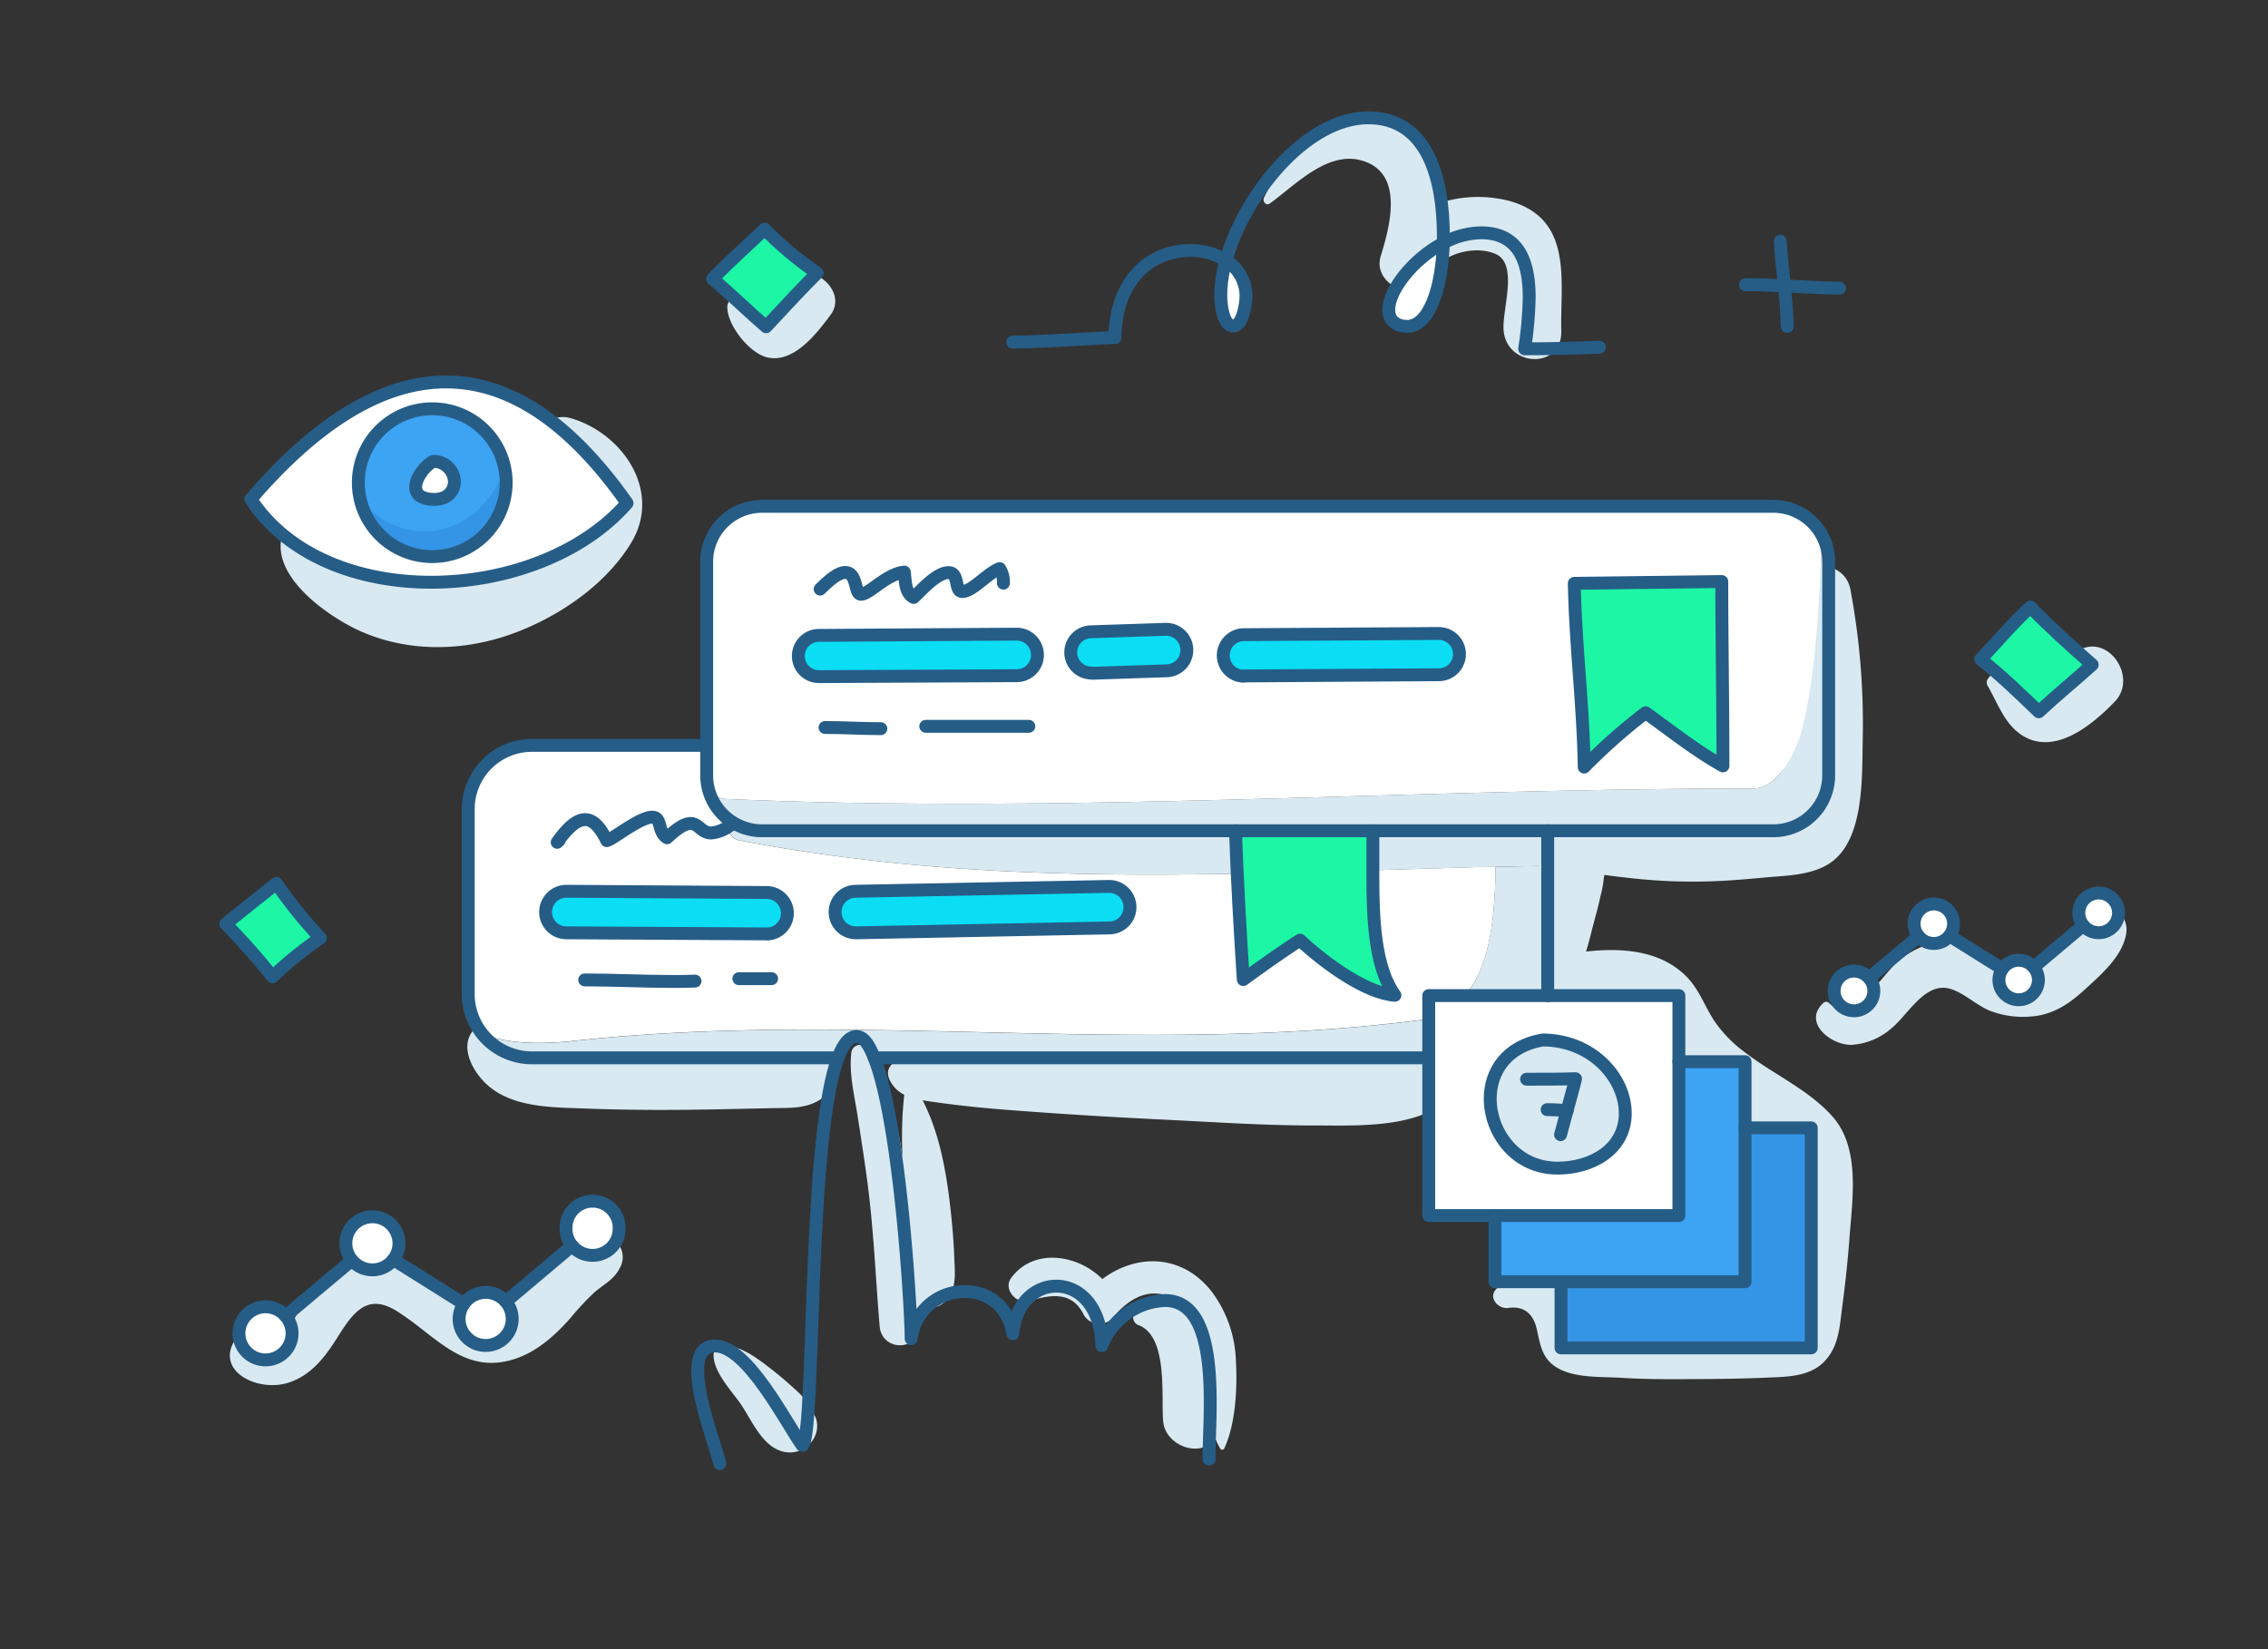 <svg xmlns="http://www.w3.org/2000/svg" viewBox="0 0 440 320"><rect x="0" y="0" width="440" height="320" fill="#333333" stroke="none"/><defs><style>.cls-1{fill:#d8e9f2;}.cls-2{fill:#fff;}.cls-3{fill:#1cf6a5;}.cls-4{fill:#3495e7;}.cls-5{fill:#3da3f3;}.cls-6{fill:#0bdef4;}.cls-7{fill:none;stroke:#265d87;stroke-linecap:round;stroke-linejoin:round;stroke-width:2.5px;}</style></defs><title>how many jobs will apper on the track page</title><g id="shadow"><path class="cls-1" d="M110.79,81.16c-5.72-1.69-10.42,6-5.92,10.17,1.22,1.12,6.88,3.94,6.58,5.94-.21,1.44-4.57,4.46-5.69,5.39a39.62,39.62,0,0,1-16.9,8.22A38.35,38.35,0,0,1,70.71,110a48.32,48.32,0,0,1-8.77-3.46c-2.09-1.06-4.11-2.46-6.47-2.66a.92.92,0,0,0-.89.67c-1.5,7.77,9.36,15.23,15.26,17.88,9.12,4.1,19.61,4,29,.74,9.12-3.2,18.45-9.41,23.58-17.79C128.5,95.39,120.9,84.15,110.79,81.16Z"/><path class="cls-1" d="M152.72,54.58c-1,1.24-1.93,2.56-2.91,3.83-.39.5-.81,1-1.21,1.49l-.15.19c-1.6-.84-3-2.11-4.8-2.41a2,2,0,0,0-2.55,1.94c0,3.48,4.25,8.88,7.69,9.71,5.21,1.26,9.69-4.67,12.36-8.25C164.75,56.23,156.6,49.88,152.72,54.58Z"/><path class="cls-1" d="M292.87,39a24.28,24.28,0,0,0-13.16.26c-.22-6.59-2.66-12.71-9.75-15.25-10.87-3.9-20.47,5.34-24.75,14.37-.32.66.39,1.65,1.12,1.12,5.16-3.7,11.6-10.78,18.64-8.09,7.38,2.81,4.59,12.76,2.89,18.31s7,9.39,9.41,4c1.88-4.3,8.44-6.27,12.79-4.48,4.71,1.93,1.21,11.06,1.66,15.05.78,7,11.32,7.36,11.17,0C302.68,54.42,305.25,42.49,292.87,39Z"/><path class="cls-1" d="M161,204c-4.81-4.13-10.78-2.77-16.75-2.6q-9.36.26-18.7.82c-5.94.36-11.82.78-17.73,1.41-2.59.28-5.76.95-8.34.34s-3.43-2.59-5.32-4.25a1.56,1.56,0,0,0-2.16,0c-3.1,3.28-.2,8.42,2.67,10.91,5,4.38,12.79,4.23,19.06,4.47,7.85.3,15.78.32,23.63.18,3.94-.06,7.88-.16,11.82-.25,4.75-.1,8.21.32,11.82-3.13C163,210,163.23,206,161,204Z"/><path class="cls-1" d="M278.46,203.32c-4.69-1.37-9.56.54-14.32,1a144.37,144.37,0,0,1-14.85.49c-9.73-.11-19.45-.62-29.17-.87-9.91-.26-19.9-.53-29.81-.26-2.48.07-20.92-.57-17.65,6a6.07,6.07,0,0,0,2.77,2.74,74.33,74.33,0,0,0-.32,12.11c-1.17-7.29-2.76-15.37-6.83-21a1.7,1.7,0,0,0-3.13.84c-.44,4.05.59,8.07,1.21,12.06.73,4.73,1.49,9.46,2.08,14.21,1.11,8.9,1.46,17.8,2.22,26.72.41,4.81,7.41,5,7.58,0,0-1.25,0-2.52,0-3.79l.13,0,.58.14a4.75,4.75,0,0,0,5.19-2.11c1.42-2.17,1.1-4.94,1-7.42-.15-4.08-.53-8.21-1.06-12.25-.85-6.4-2.17-12.74-5.09-18.44,1.12.21,2.25.34,3.31.49,4.61.64,9.28,1.09,13.91,1.44q14.89,1.13,29.81,1.84c9.58.46,19.19,1.14,28.79,1.12,8,0,20.24.66,26.21-5.23A6,6,0,0,0,278.46,203.32Z"/><path class="cls-1" d="M310.5,173.87a19.84,19.84,0,0,0,.64-3.49c.05-.24.1-.44.14-.63,1.4.24,2.83.38,4.23.54a107.08,107.08,0,0,0,13.4.77c4.45,0,8.91-.36,13.33-.78,4.15-.39,8.86-.37,12.49-2.62,7.2-4.45,6.46-17.42,6.66-24.86A141.13,141.13,0,0,0,359,114.46c-1.32-7.32-13.62-5.7-13.07,1.77a186.94,186.94,0,0,1,.55,21.82c-.14,3.48-.27,7-.52,10.45-.14,1.84-.53,3.84-.52,5.68a7.73,7.73,0,0,0-.46,1.47l-.8.26c-7,1-13.94,2.48-21,3.42-3.78.5-8.68.55-12.9,1.65-1.63-1.68-4.11-2.67-6.3-1.76-6.17,2.58-6,8-5.37,13.95.56,5,.87,10.2,2.23,15.09a7.11,7.11,0,0,0-1.26,4.15c0,3.78,3.54,8.19,7.69,7.7,2.06-.25,6.7-1.3,8.63,0,1.67,1.13,2.29,3.94,3.35,5.66,3.46,5.66,8.67,9.78,14.05,13.51,2.41,1.66,4.91,3.21,7.26,5,3.65,2.7,3,2.55,2.74,7.45-.2,3.86-.49,7.71-.81,11.56-.15,1.84,0,5.56-.36,8.39-5.17.5-10.37.79-15.53,1.12-3.31.22-6.64.33-9.95.59-2,.16-4,.38-6,.54-.43,0-1.62,0-2.56,0l-.35-.58A12,12,0,0,0,306,251a11.71,11.71,0,0,0-5.26-3.23A10.62,10.62,0,0,0,290.41,250c-1.87,1.68.2,4.07,2.21,3.79,3.41-.49,5,1.58,5.57,4.33.69,3.27,1.14,5.87,4.38,7.54,3.43,1.77,8.31,1.45,12.08,1.69,4.64.3,9.29.28,13.93.25s9.29-.07,13.92-.28c3.86-.17,8.36-.09,11.29-3s3.08-6.73,3.58-10.51c.59-4.47,1.09-8.95,1.42-13.45.55-7.53,2.19-17.44-3.2-23.62-4.56-5.22-11.47-8.25-16.91-12.43a25.52,25.52,0,0,1-6.15-6.29c-2-3.1-3-6.4-5.83-9-5.16-4.74-12.39-5.11-19-4.38.45-1.49.84-3,1.24-4.59C309.47,178,310.05,176,310.5,173.87Z"/><path class="cls-1" d="M402.8,126.5a34.83,34.83,0,0,0-4.38,3.57c-.61.59-2.59,2-3.15,2.87a7.06,7.06,0,0,0-2-1.39c-2.32-1.38-5.88-2.52-7.68.27a1.23,1.23,0,0,0,0,1.23c2,3.39,3.35,7.68,7,9.81,6.32,3.7,13.46-2.35,17.69-6.72C414.92,131.31,408.73,122.42,402.8,126.5Z"/><path class="cls-1" d="M407.71,176.43c-6.08,1.6-7.62,8.43-12.82,11.21s-9.44-2.81-14-4.33-9.25.29-12.87,3.41c-2.68,2.32-8.91,12.49-13.18,7.89a.8.8,0,0,0-1.11,0c-4.08,3.79,1.5,8.24,5.51,8.13a13,13,0,0,0,7.86-3.34c2.79-2.36,5.57-7.37,9.47-7.72,3.34-.3,6.56,3.46,9.88,4.59a18,18,0,0,0,9.39.72c3.44-.74,6.1-2.67,8.64-5,3.16-2.91,7.27-6.41,8-10.78C413,178.34,410.77,175.63,407.71,176.43Z"/><path class="cls-1" d="M117.78,239.91c-7.62-1.93-12.36,7.25-17,11.71-3.32,3.23-6.38,4.24-10.52,1.55-3.11-2-5.57-4.88-8.73-6.84-5.75-3.54-12.72-4-18,.65-2.62,2.32-4.27,5.36-6.08,8.3C56.3,257.18,55,260,52.84,261c-1.44.67-5.44,1.12-5.39-1.33,0-.81-1-.91-1.38-.37-5,6.55,3.82,10.94,9.86,9,4.31-1.37,7-4.81,9.32-8.46,3-4.72,5.7-9.15,11.64-5.49,7.52,4.62,13,12.63,23.06,9.31,4.23-1.41,7.67-4.49,10.59-7.76a55.33,55.33,0,0,1,4.72-5.08c1.89-1.65,3.82-2.47,5-4.81A4.19,4.19,0,0,0,117.78,239.91Z"/><path class="cls-1" d="M239.76,263.84A23.58,23.58,0,0,0,235,250.52c-5.73-7.22-14.51-7.3-21.15-2.33-4.72-4.79-13.34-6.13-17.67-.23-1.63,2.2,1,5.16,3.44,4.47,4.22-1.21,8.37-2,10.66,2.74a3.48,3.48,0,0,0,5.44.7c2.52-3.07,6-5.76,10.18-4.61a10,10,0,0,1,5.44,4.47c-2.91-3.37-8.33-5.16-11.31-.91a1.63,1.63,0,0,0,1,2.36c5.63,2.35,4.21,13.91,4.63,18.63.45,5,7.95,7.35,10,3a12.62,12.62,0,0,0,1.09,2.29.43.43,0,0,0,.74,0C239.76,276.24,240.08,269.12,239.76,263.84Z"/><path class="cls-1" d="M158.37,275.43a5.52,5.52,0,0,0-.39-.93c.17.39.05.17-.18-.26l.06,0a5,5,0,0,0-.29-.45c-.35-.66-.78-1.47-.93-1.66a17.66,17.66,0,0,0-2.11-2.3c-1.55-1.43-3.15-2.81-4.82-4.11-2.59-2-6.5-5.15-10-4.5a1.75,1.75,0,0,0-1.27,1.66c-.07,3.25,3.36,6.84,5.13,9.37,2.25,3.2,4.19,8.34,8.29,9.4a5.26,5.26,0,0,0,5.08-1.35l.18-.18A4.87,4.87,0,0,0,158.37,275.43Z"/><path class="cls-1" d="M157.88,274.28h0a1.67,1.67,0,0,1,.12.23C158,274.44,157.92,274.37,157.88,274.28Z"/></g><g id="color"><path class="cls-2" d="M407.12,173.28a3.84,3.84,0,1,1-3.85,3.84A3.84,3.84,0,0,1,407.12,173.28Z"/><path class="cls-3" d="M405.94,129c-3.41,3.07-7,6-10.37,9.14-3.65-3.53-7.33-7.07-11.27-10.19,3.08-3.34,6.19-7,9.6-10.13C397.68,121.66,401.79,125.39,405.94,129Z"/><path class="cls-2" d="M394.54,187.67a3.85,3.85,0,1,1-2.92-1.34A3.84,3.84,0,0,1,394.54,187.67Z"/><path class="cls-2" d="M379,179.23a3.85,3.85,0,0,1-6.81,2.45,3.88,3.88,0,0,1-.88-2.45,3.85,3.85,0,1,1,7.69,0Z"/><path class="cls-2" d="M359.68,188.43a3.85,3.85,0,1,1-3.85,3.84A3.86,3.86,0,0,1,359.68,188.43Z"/><path class="cls-1" d="M350.18,139c-1,6-5,14-10,14-67,0-133,5-200,2a6.44,6.44,0,0,1-2.72-1.85,10.74,10.74,0,0,0,10.38,8H344a10.75,10.75,0,0,0,10.74-10.76V109a10.69,10.69,0,0,0-1.22-5C352.84,115.67,352.64,127.34,350.18,139Z"/><path class="cls-2" d="M140.18,155c67,3,133-2,200-2,5,0,9-8,10-14,2.46-11.67,2.66-23.34,3.37-35A10.74,10.74,0,0,0,344,98.23H147.84A10.74,10.74,0,0,0,137.1,109v41.46a10.62,10.62,0,0,0,.36,2.72A6.44,6.44,0,0,0,140.18,155ZM334,112.84c0,11.93.19,23.85.23,35.77-5.18-2.86-10.26-6.92-15-10.31a110.61,110.61,0,0,0-11.92,10.54c-.18-11.89-1.71-23.73-1.92-35.65Zm-92.71,10.31,37.79-.23h0a4,4,0,0,1,0,8l-37.78.24h0a4,4,0,0,1,0-8.06Zm-29.64-.61,14.44-.48a4,4,0,0,1,.21,8.05l-14.44.48h-.11a4,4,0,0,1-.1-8Zm-52.8.7h.23l38.13-.24h0a4,4,0,0,1,0,8.06l-38.4.23a4,4,0,1,1,0-8Z"/><polygon class="cls-4" points="351.39 218.85 351.39 261.54 302.84 261.54 302.84 248.71 338.55 248.71 338.55 218.85 351.39 218.85"/><polygon class="cls-5" points="338.55 218.85 338.55 248.71 302.84 248.71 290.02 248.71 290.02 235.87 325.71 235.87 325.71 206.01 338.55 206.01 338.55 218.85"/><path class="cls-3" d="M334,112.84c0,11.93.19,23.85.23,35.77-5.18-2.86-10.26-6.92-15-10.31a110.61,110.61,0,0,0-11.92,10.54c-.18-11.89-1.7-23.73-1.92-35.65Z"/><path class="cls-2" d="M325.71,206v29.86H277.18V193.18h48.53Zm-23.55,20.65c6.82,0,13.15-3.76,13.15-10.65,0-6.73-6.26-14.16-16-14.22-7.07,1.22-10.17,6.21-10.17,11.4C289.11,219.77,294.06,226.66,302.16,226.66Z"/><path class="cls-1" d="M315.31,216c0,6.89-6.33,10.65-13.15,10.65-8.1,0-13.05-6.89-13.05-13.47,0-5.19,3.1-10.18,10.17-11.4C309.05,201.85,315.31,209.28,315.31,216Z"/><path class="cls-6" d="M283.15,126.93a4,4,0,0,1-4,4l-37.78.24h0a4,4,0,0,1,0-8.06l37.79-.23h0A4,4,0,0,1,283.15,126.93Z"/><path class="cls-2" d="M280,47.17c-.22,8.54-2.68,16.16-7,16.16-2,0-3.58-1.06-3.58-3.2C269.38,56.38,274.07,50.29,280,47.17Z"/><path class="cls-3" d="M266.3,169.81c0,8.74.39,17.93,4.28,23.31-5.54-.4-13.31-6-18.42-10.7-3.73,2.42-7.36,5-11,7.65-.62-9.6-1.18-19.25-1.51-28.87h26.63c0,.72,0,1.45,0,2.19C266.33,165.46,266.3,167.63,266.3,169.81Z"/><path class="cls-2" d="M241.73,57.49c0,1.49-.69,5.7-2.38,5.76h-.07c-2,0-2.44-4.06-2.44-6.07a25,25,0,0,1,1-6.63A8.09,8.09,0,0,1,241.73,57.49Z"/><path class="cls-6" d="M230.25,126a4,4,0,0,1-3.92,4.12l-14.44.48h-.11a4,4,0,0,1-.1-8l14.44-.48A4,4,0,0,1,230.25,126Z"/><path class="cls-6" d="M219.18,175.94a4,4,0,0,1-4,4.09l-49.09.95h-.07a4,4,0,0,1-.06-8.06l49.08-.94h.07A4,4,0,0,1,219.18,175.94Z"/><path class="cls-6" d="M201.29,127a4,4,0,0,1-4,4l-38.4.23a4,4,0,1,1,0-8h.23l38.13-.24h0A4,4,0,0,1,201.29,127Z"/><path class="cls-6" d="M148.78,173.16a4,4,0,0,1,0,8.05h0L109.88,181a4,4,0,0,1,0-8.06h0Z"/><path class="cls-3" d="M158.52,53c-3.39,3.36-6.62,6.91-9.89,10.4-3.37-2.92-6.95-6.38-10.38-9.29,3.25-3.31,6.7-6.43,10.09-9.6A71.41,71.41,0,0,0,158.52,53Z"/><path class="cls-1" d="M143.18,163c33.12,6.41,65.1,7.11,96.85,6.53-.13-2.78-.25-5.56-.34-8.34H147.84a10.69,10.69,0,0,1-7.66-3.23C140.67,160.49,141.68,162.51,143.18,163Z"/><path class="cls-2" d="M266.3,168.86v.95c0,8.74.39,17.93,4.28,23.31-5.54-.4-13.31-6-18.42-10.7-3.73,2.42-7.36,5-11,7.65-.44-6.82-.84-13.68-1.17-20.53-31.75.58-63.73-.12-96.85-6.53-1.5-.5-2.51-2.52-3-5a10.68,10.68,0,0,1-3.08-7.53v-5.77H103.2A12.37,12.37,0,0,0,90.84,157v35.85a12.26,12.26,0,0,0,2.76,7.78c5.38,2.14,12.57,1.9,17.58,1.34,55-6,109,3,164-4a15.06,15.06,0,0,0,2-.4v-4.43h7.09c5-5.83,5.76-15.85,5.89-25C282.2,168.38,274.25,168.62,266.3,168.86ZM148.76,181.21h0L109.88,181a4,4,0,0,1,0-8.06h0l38.85.24a4,4,0,0,1,0,8.05ZM215.23,180l-49.09.95h-.07a4,4,0,0,1-.06-8.06l49.08-.94h.07a4,4,0,0,1,.07,8.05Z"/><path class="cls-1" d="M111.18,202c-5,.56-12.2.8-17.58-1.34a12.32,12.32,0,0,0,9.6,4.59h59.37c1-2.61,2.15-4.13,3.57-4.13s2.44,1.54,3.46,4.13H277.18v-7.65a15.06,15.06,0,0,1-2,.4C220.18,205,166.18,196,111.18,202Z"/><path class="cls-1" d="M290.16,168.2c-.13,9.13-.94,19.15-5.89,25h16V168Q295.21,168.09,290.16,168.2Z"/><path class="cls-1" d="M266.32,161.2c0,.72,0,1.45,0,2.19,0,1.76,0,3.61,0,5.47,11.31-.34,22.61-.69,34-.85V161.2Z"/><path class="cls-2" d="M115,233.3a5.15,5.15,0,1,1-4,8.42,5,5,0,0,1-1.17-3.27A5.15,5.15,0,0,1,115,233.3Z"/><path class="cls-2" d="M121.59,97.63c-8.65,10-23.52,15.35-38,15.35-14.08,0-27.77-5.11-35-16.12C61.42,82,74.1,74.11,86.46,74.11,98.54,74.11,110.32,81.67,121.59,97.63Zm-23.39-4A14.34,14.34,0,1,0,83.86,108,14.35,14.35,0,0,0,98.2,93.65Z"/><path class="cls-2" d="M98.13,252.57a5.14,5.14,0,1,1-3.9-1.8A5.11,5.11,0,0,1,98.13,252.57Z"/><path class="cls-5" d="M97.94,91a14.29,14.29,0,1,0,.26,2.67A14.74,14.74,0,0,0,97.94,91ZM84,89.52a4.06,4.06,0,0,1,4.21,4c0,1.77-1.29,3.46-3.9,3.46h0c-2.65,0-3.62-1.06-3.62-2.38C80.68,92.8,82.35,90.57,84,89.52Z"/><path class="cls-4" d="M79.05,102.73A17.43,17.43,0,0,1,70,97.2,14.33,14.33,0,0,0,98.2,93.65,14.74,14.74,0,0,0,97.94,91C94.82,98.79,88.08,104.67,79.05,102.73Z"/><path class="cls-2" d="M88.25,93.47c0,1.77-1.29,3.46-3.9,3.46h0c-2.65,0-3.62-1.06-3.62-2.38,0-1.75,1.67-4,3.36-5A4.06,4.06,0,0,1,88.25,93.47Z"/><path class="cls-2" d="M77.4,241.25a5.16,5.16,0,0,1-5.15,5.15,5.15,5.15,0,1,1,5.15-5.15Z"/><path class="cls-2" d="M51.51,253.57a5.15,5.15,0,1,1-5.14,5.14A5.15,5.15,0,0,1,51.51,253.57Z"/><path class="cls-3" d="M53.63,171.42A89.18,89.18,0,0,0,62.16,182a73.8,73.8,0,0,0-9.29,7.53,131.54,131.54,0,0,0-9.07-10.25C47.06,176.63,50.35,174,53.63,171.42Z"/></g><g id="line"><path class="cls-7" d="M48.66,96.86c7.19,11,20.88,16.12,35,16.12,14.45,0,29.32-5.39,38-15.35-11.27-16-23-23.52-35.13-23.52C74.1,74.11,61.42,82,48.66,96.86Z"/><path class="cls-7" d="M98.2,93.65A14.34,14.34,0,1,0,83.86,108,14.35,14.35,0,0,0,98.2,93.65Z"/><path class="cls-7" d="M84,89.52c-1.69,1-3.36,3.28-3.36,5,0,1.32,1,2.36,3.62,2.38h0c2.61,0,3.9-1.69,3.9-3.46A4.06,4.06,0,0,0,84,89.52Z"/><path class="cls-7" d="M148.34,44.47A71.41,71.41,0,0,0,158.52,53c-3.39,3.36-6.62,6.91-9.89,10.4-3.37-2.92-6.95-6.38-10.38-9.29C141.5,50.76,145,47.64,148.34,44.47Z"/><path class="cls-7" d="M280,47.17a15.79,15.79,0,0,1,7.29-2c7.24,0,9.38,5.4,9.38,12.58a75.13,75.13,0,0,1-.88,9.93c4.82,0,9.64-.12,14.48-.3"/><path class="cls-7" d="M280,47.17c-.22,8.54-2.68,16.16-7,16.16-2,0-3.58-1.06-3.58-3.2C269.38,56.38,274.07,50.29,280,47.17Z"/><path class="cls-7" d="M237.84,50.54c3.46-12.61,15.53-27.68,27.6-27.68,11.41,0,14.58,11.6,14.58,23,0,.42,0,.84,0,1.27"/><path class="cls-7" d="M237.84,50.55a8.09,8.09,0,0,1,3.89,6.94c0,1.49-.69,5.7-2.38,5.76h-.07c-2,0-2.44-4.06-2.44-6.07A25,25,0,0,1,237.84,50.55Z"/><path class="cls-7" d="M237.84,50.55h0"/><path class="cls-7" d="M196.47,66.38c6.63-.09,13.23-.63,19.85-.89.05-10.84,6.67-16.88,14.59-16.88a12.7,12.7,0,0,1,6.93,1.93"/><path class="cls-7" d="M345.38,46.8c.16,2.88.5,5.77.8,8.67.27,2.62.5,5.24.55,7.86"/><path class="cls-7" d="M338.63,55.24c2.52,0,5,.1,7.55.23,3.56.18,7.11.4,10.69.44"/><path class="cls-7" d="M393.9,117.8c3.78,3.86,7.89,7.59,12,11.18-3.41,3.07-7,6-10.37,9.14-3.65-3.53-7.33-7.07-11.27-10.19C387.38,124.59,390.49,120.94,393.9,117.8Z"/><path class="cls-7" d="M53.63,171.42A89.18,89.18,0,0,0,62.16,182a73.8,73.8,0,0,0-9.29,7.53,131.54,131.54,0,0,0-9.07-10.25C47.06,176.63,50.35,174,53.63,171.42Z"/><path class="cls-7" d="M137.1,144.67V109a10.74,10.74,0,0,1,10.74-10.75H344A10.74,10.74,0,0,1,354.77,109v41.46A10.75,10.75,0,0,1,344,161.2H147.84a10.75,10.75,0,0,1-10.74-10.76Z"/><path class="cls-7" d="M300.26,161.2v32"/><line class="cls-7" x1="277.18" y1="205.26" x2="169.6" y2="205.26"/><path class="cls-7" d="M162.57,205.26H103.2a12.37,12.37,0,0,1-12.36-12.37V157a12.37,12.37,0,0,1,12.36-12.37h33.9"/><path class="cls-7" d="M319.26,138.3c4.74,3.39,9.82,7.45,15,10.31,0-11.92-.21-23.84-.23-35.77l-28.61.35c.22,11.92,1.74,23.76,1.92,35.65A110.61,110.61,0,0,1,319.26,138.3Z"/><path class="cls-7" d="M239.69,161.2c.33,9.62.89,19.27,1.51,28.87,3.6-2.61,7.23-5.23,11-7.65,5.11,4.74,12.88,10.3,18.42,10.7-3.89-5.38-4.28-14.57-4.28-23.31,0-2.18,0-4.35,0-6.42,0-.74,0-1.47,0-2.19"/><path class="cls-7" d="M158.88,131.29a4,4,0,1,1,0-8h.23l38.13-.24h0a4,4,0,0,1,0,8.06Z"/><path class="cls-7" d="M211.78,130.59a4,4,0,0,1-.1-8l14.44-.48a4,4,0,0,1,.21,8.05l-14.44.48Z"/><path class="cls-7" d="M241.35,131.21a4,4,0,0,1,0-8.06l37.79-.23h0a4,4,0,0,1,0,8l-37.78.24Z"/><path class="cls-7" d="M160.06,141.16c3.62,0,7.22.23,10.83.23"/><path class="cls-7" d="M179.6,140.93h20"/><path class="cls-7" d="M159.11,114.31c1.67-1.64,3.46-3.23,4.86-3.23,2.41,0,1.76,4.23,3.07,4.23,1.62,0,5-4,8.4-4.3.24,1.79.11,4,1.81,4.92,1.46-1.31,4.41-4.82,6.79-4.82,2.1,0,1.09,3.67,2.64,3.67,2,0,4.93-3.61,7.26-4.45a4.77,4.77,0,0,1,.73,2.82"/><path class="cls-7" d="M108.49,163.06l-.39.38c2-2.83,3.78-4.4,5.42-4.4,1.47,0,2.84,1.28,4.2,4.07,1.14-.24,6.39-4.55,8.81-4.55,1.95,0,1,2.88,2.88,4,2.26-2.11,3.6-2.77,4.56-2.77,1.59,0,2.11,1.84,4,1.84a7.1,7.1,0,0,0,3.74-1.52"/><path class="cls-7" d="M148.76,181.21h0L109.88,181a4,4,0,0,1,0-8.06h0l38.85.24a4,4,0,0,1,0,8.05Z"/><path class="cls-7" d="M166.07,181a4,4,0,0,1-.06-8.06l49.08-.94h.07a4,4,0,0,1,.07,8.05l-49.09.95Z"/><path class="cls-7" d="M113.43,190.14c5.69,0,11.35.3,17,.3,1.47,0,2.94,0,4.41-.07"/><path class="cls-7" d="M143.34,189.9h6.36"/><path class="cls-7" d="M139.65,284c-.53-2.62-4.3-12.1-4.3-18,0-2.77.83-4.75,3.23-4.84h.14c6.22,0,13.67,14.7,16.84,19.21"/><path class="cls-7" d="M155.71,280.45c2.48-2.49.92-59.25,6.86-75.19,1-2.61,2.15-4.13,3.57-4.13s2.44,1.54,3.46,4.13c4.87,12.13,7.1,47.36,7.17,54.5a10.4,10.4,0,0,1,10.44-9.15c4.23,0,8.34,2.58,9.29,8.17.47-6,4.42-9.22,8.43-9.22,4.28,0,8.63,3.67,8.83,11.53A13.73,13.73,0,0,1,226,252.35c7.62,0,8.79,10.54,8.79,19.74,0,4.1-.23,7.94-.23,10.44,0,.2,0,.39,0,.57"/><path class="cls-7" d="M56.66,258.71a5.15,5.15,0,1,1-5.15-5.14A5.15,5.15,0,0,1,56.66,258.71Z"/><path class="cls-7" d="M68.28,244.53a5.15,5.15,0,1,1,9.12-3.28,5.16,5.16,0,0,1-5.15,5.15A5.15,5.15,0,0,1,68.28,244.53Z"/><path class="cls-7" d="M99.37,255.91a5.15,5.15,0,1,1-1.24-3.34A5.14,5.14,0,0,1,99.37,255.91Z"/><path class="cls-7" d="M120.11,238.45a5.15,5.15,0,0,1-9.12,3.27,5,5,0,0,1-1.17-3.27,5.15,5.15,0,1,1,10.29,0Z"/><line class="cls-7" x1="55.4" y1="255.35" x2="68.28" y2="244.53"/><line class="cls-7" x1="76.31" y1="244.41" x2="89.99" y2="252.99"/><line class="cls-7" x1="98.13" y1="252.57" x2="110.99" y2="241.72"/><path class="cls-7" d="M363.53,192.27a3.85,3.85,0,1,1-3.85-3.84A3.85,3.85,0,0,1,363.53,192.27Z"/><path class="cls-7" d="M372.22,181.68a3.88,3.88,0,0,1-.88-2.45,3.83,3.83,0,1,1,.88,2.45Z"/><path class="cls-7" d="M395.46,190.18a3.83,3.83,0,1,1-.92-2.51A3.84,3.84,0,0,1,395.46,190.18Z"/><path class="cls-7" d="M411,177.12a3.85,3.85,0,1,1-3.84-3.84A3.84,3.84,0,0,1,411,177.12Z"/><line class="cls-7" x1="362.59" y1="189.76" x2="372.22" y2="181.68"/><line class="cls-7" x1="378.21" y1="181.59" x2="388.45" y2="187.99"/><line class="cls-7" x1="394.54" y1="187.67" x2="404.15" y2="179.57"/><polygon class="cls-7" points="325.71 206.01 325.71 235.87 290.02 235.87 277.18 235.87 277.18 205.26 277.18 193.18 300.26 193.18 325.71 193.18 325.71 206.01"/><polyline class="cls-7" points="325.71 206.01 338.55 206.01 338.55 218.85 338.55 248.71 302.84 248.71 290.02 248.71 290.02 235.87"/><polyline class="cls-7" points="338.55 218.85 351.39 218.85 351.39 261.54 302.84 261.54 302.84 248.71"/><path class="cls-7" d="M299.28,201.79c-7.07,1.22-10.17,6.21-10.17,11.4,0,6.58,4.95,13.47,13.05,13.47,6.82,0,13.15-3.76,13.15-10.65C315.31,209.28,309.05,201.85,299.28,201.79Z"/><line class="cls-7" x1="304.02" y1="215.49" x2="302.75" y2="220.17"/><path class="cls-7" d="M296.16,209.41c3.17,0,6.33,0,9.5-.1-.09.39-.16.78-.27,1.15l-1.36,5"/><path class="cls-7" d="M300.15,215.31c1.29,0,2.57.1,3.87.18h0"/></g></svg>